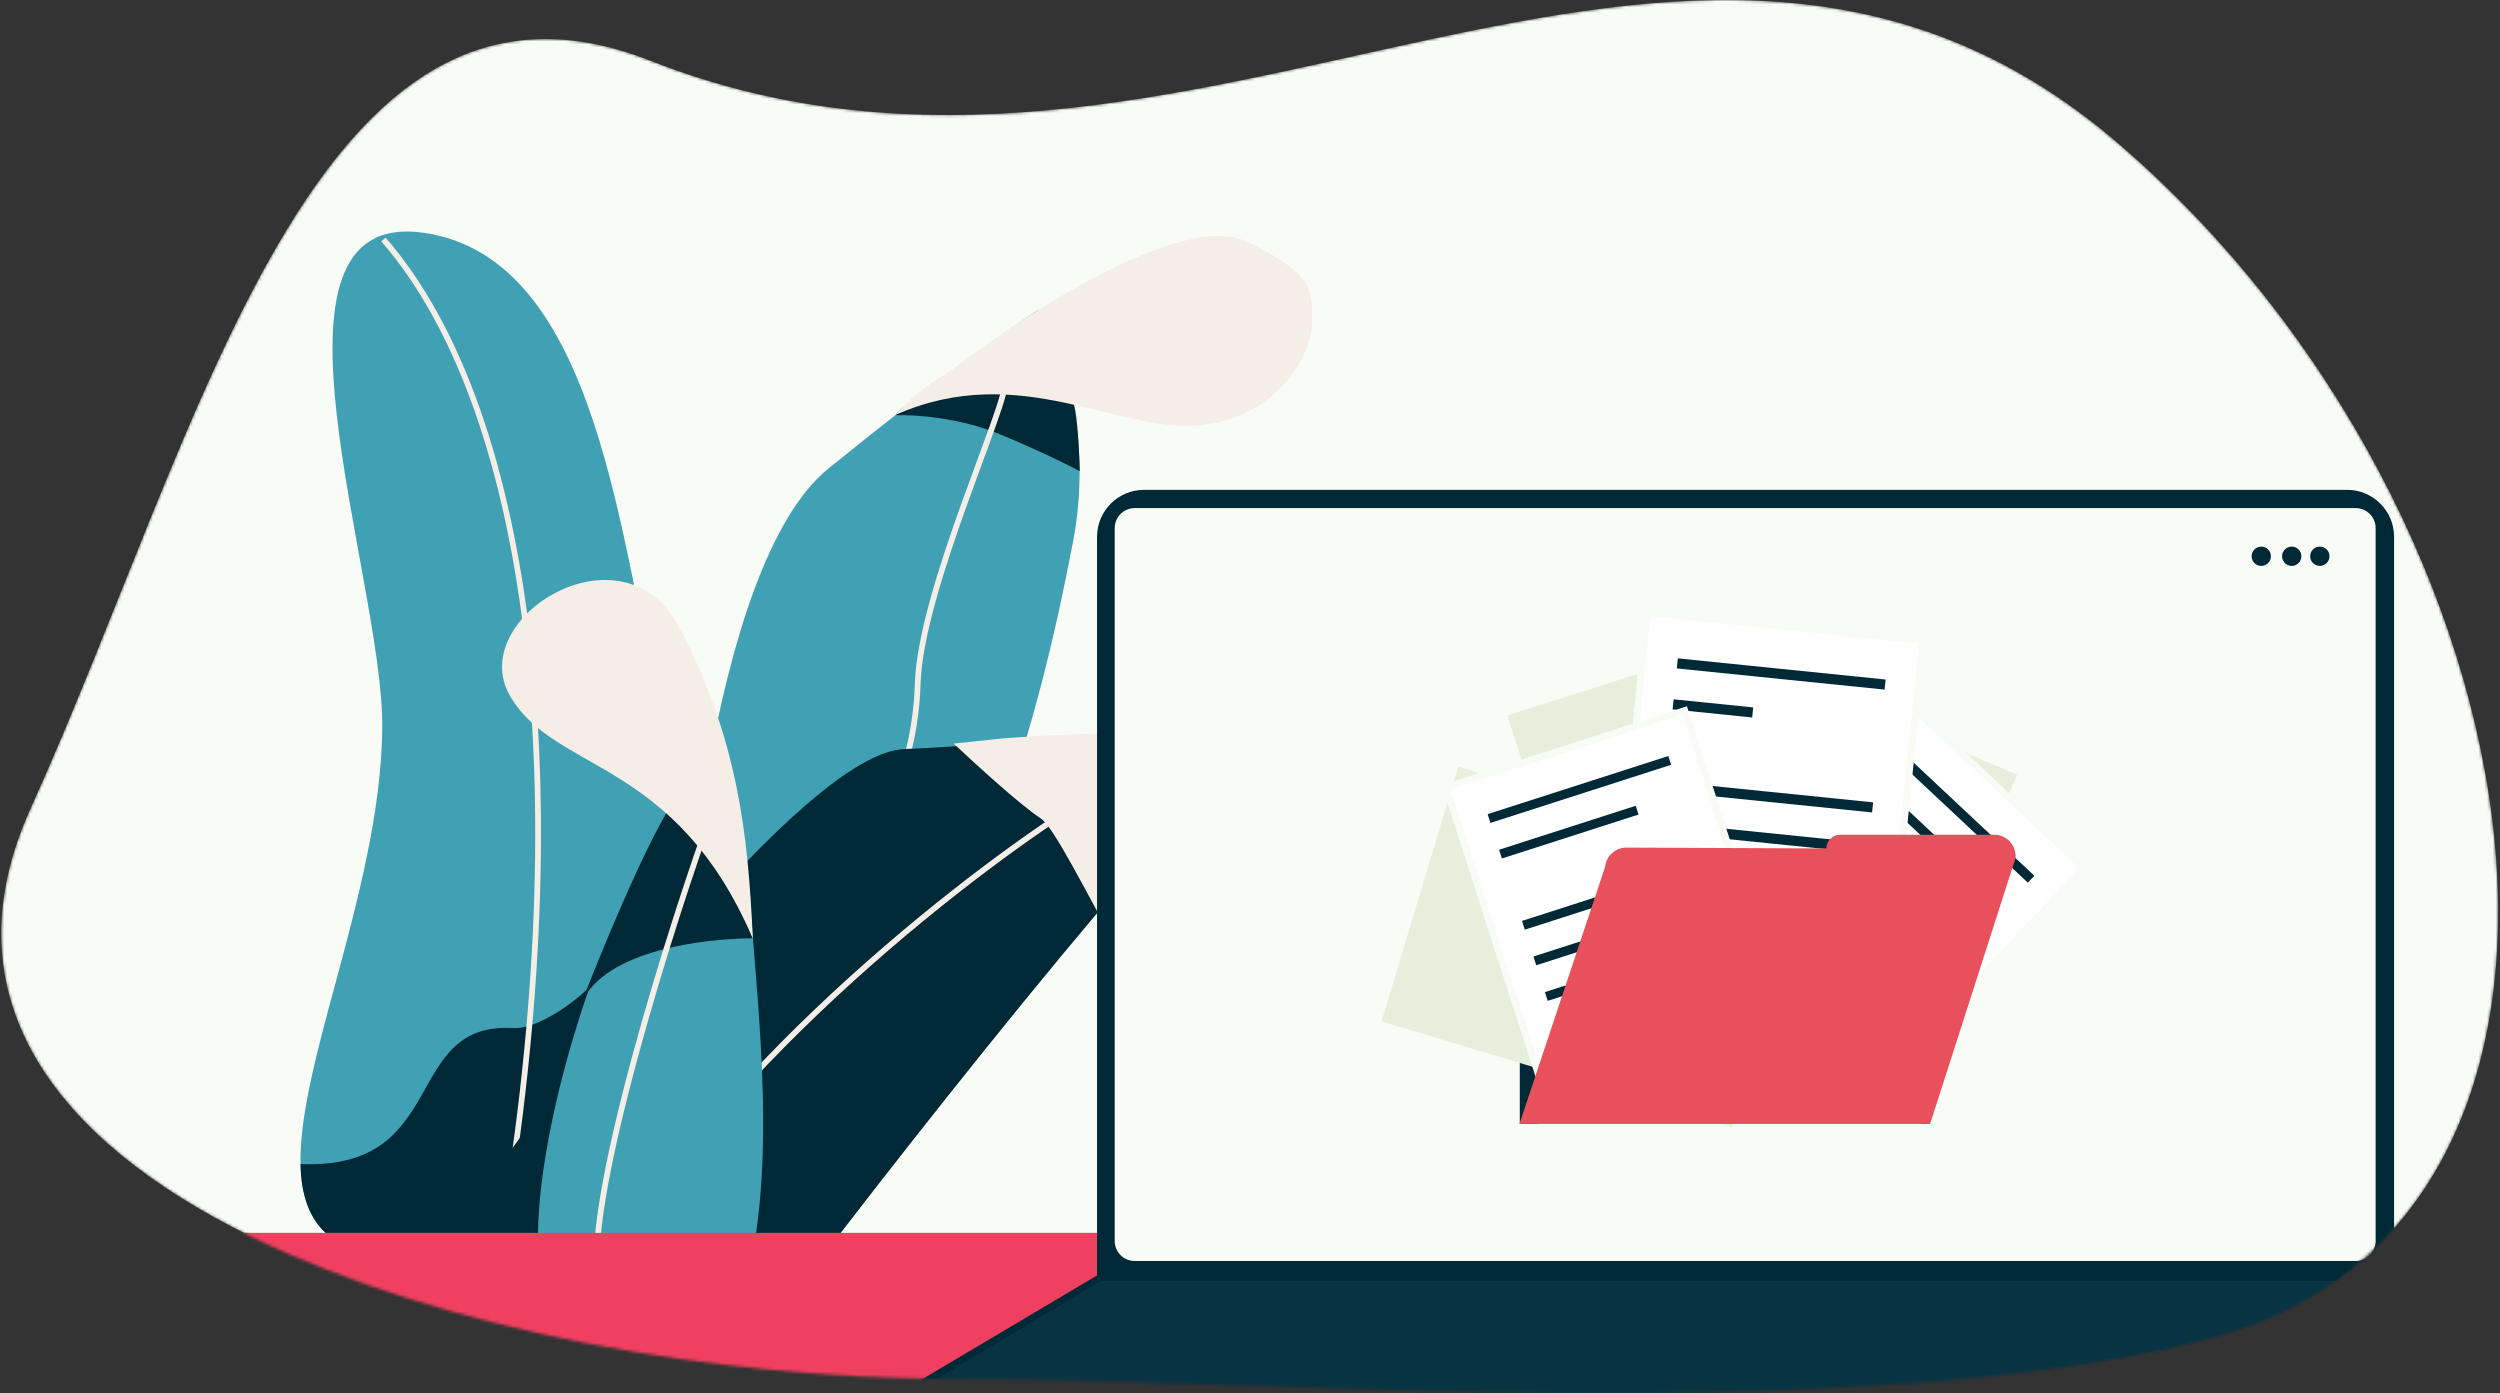 <svg width="874" height="487" viewBox="0 0 874 487" fill="none" xmlns="http://www.w3.org/2000/svg"><rect x="0" y="0" width="874" height="487" fill="#333333" stroke="none"/><mask id="mask0" mask-type="alpha" maskUnits="userSpaceOnUse" x="0" y="0" width="874" height="487"><path d="M333.319 481.999C439.129 481.999 652.712 499.783 772.842 467.912C927.414 426.904 893.472 181.759 740.702 50.277C587.932 -81.206 416.112 95.476 227.308 21.192C109.99 -24.966 70.755 149.997 10.649 282.732C-49.458 415.466 168.075 481.999 333.319 481.999Z" fill="#F9FBF6"/></mask><g mask="url(#mask0)"><path d="M333.319 481.999C439.129 481.999 652.712 499.783 772.842 467.912C927.414 426.904 893.472 181.759 740.702 50.277C587.932 -81.206 416.112 95.476 227.308 21.192C109.99 -24.966 70.755 149.997 10.649 282.732C-49.458 415.466 168.075 481.999 333.319 481.999Z" fill="#F9FBF6"/><path d="M231.987 254.122C244.168 304.233 227.904 435.336 148.29 439.469C60.914 444.005 132.863 341.861 133.638 254.371C134.102 201.987 85.96 72.67 147.907 81.352C209.855 90.034 216.761 191.482 231.987 254.122Z" fill="#40A1B5"/><path d="M241.212 338.167C233.858 391.78 200.898 436.734 148.286 439.466C116.019 441.141 105.48 428.267 105.061 406.955C157.729 409.151 140.123 356.884 179.738 359.417C193.387 360.29 244.895 326.345 231.984 254.118C236.115 271.114 244.987 310.652 241.212 338.167Z" fill="#002937"/><path d="M165.541 429.54C165.364 438.304 159.311 465.19 136.513 502.629" stroke="#002937" stroke-width="4.037"/><path d="M134.054 83.739C187.375 145.029 202.366 282.328 174.075 440.264" stroke="#F5EEE7" stroke-width="2"/><path d="M289.632 163.784C248.332 197.237 236.112 335.6 235.165 400.6C333.322 398.367 365.162 240.383 374.954 190.362C382.788 150.344 370.144 119.065 362.843 108.428C355.647 112.941 330.931 130.331 289.632 163.784Z" fill="#40A1B5"/><path d="M349.792 151.914C335.354 145.88 319.284 144.911 313.054 145.18C324.369 129.714 372.098 138.466 374.511 139.577C376.442 140.467 377.29 156.72 377.472 164.736C374.261 162.976 364.23 157.947 349.792 151.914Z" fill="#002937"/><path d="M351.52 132.652C352.804 140.523 321.792 206.087 320.821 239.189C319.255 292.554 279.937 325.246 275.675 356.917" stroke="#F5EEE7" stroke-width="2"/><path d="M316.13 261.882C281.481 263.198 196.225 375.371 157.928 431.293C189.15 450.588 253.736 485.982 262.31 473.203C273.027 457.23 380.422 316.879 432.04 265.105C419.303 250.699 359.441 260.237 316.13 261.882Z" fill="#002937"/><path d="M372.902 283.603C330.743 310.989 238.153 384.353 205.066 458.721" stroke="#F5EEE7" stroke-width="2"/><path d="M455.471 342.343C456.228 324.833 451.689 270.704 436.846 261.383C425.553 254.292 377.063 256.1 350.82 258.12L333.425 259.961C340.546 266.703 356.608 281.38 363.889 286.153C372.991 292.12 408.712 376.839 430.153 385.084C451.593 393.329 454.714 359.853 455.471 342.343Z" fill="#F5EEE7"/><path d="M435.4 84.29C413.372 74.124 358.519 109.56 333.846 128.549C333.601 129.333 322.546 134.272 312.974 145.088C357.062 125.48 392.002 152.343 421.08 148.494C450.158 144.645 459.486 119.671 458.714 112.203C457.943 104.735 462.935 96.997 435.4 84.29Z" fill="#F5EEE7"/><path d="M190.675 448.37C181.578 431.042 196.258 343.808 239.856 273.748C246.067 283.4 261.122 302.034 262.688 321.673C266.212 365.863 272.427 422.8 255.791 463.981C218.006 534.952 192.862 452.535 190.675 448.37Z" fill="#40A1B5"/><path d="M203.031 351.139C211.031 332.028 246.603 328.084 263.22 328.032L241.455 274.167C239.353 272.586 228.729 285.805 203.031 351.139C202.915 351.416 202.805 351.696 202.701 351.979C202.811 351.698 202.921 351.418 203.031 351.139Z" fill="#002937"/><path d="M246.493 290.836C232.15 331.218 198.269 439.528 211.57 454.612" stroke="#F5EEE7" stroke-width="2"/><path d="M263.191 328.129C235.853 264.686 193.912 270.387 178.272 243.221C162.633 216.055 217.807 181.818 237.481 219.293C257.944 258.271 261.528 291.648 263.191 328.129Z" fill="#F5EEE7"/><rect x="37.703" y="431" width="799.583" height="55.946" fill="#F04060"/><path d="M830.97 454.669C834.284 454.668 836.97 451.982 836.97 448.669V187.681C836.97 178.602 829.617 171.248 820.537 171.248H399.958C390.878 171.248 383.525 178.602 383.525 187.681V454.68L830.97 454.669Z" fill="#002937"/><path d="M280.113 507.251L384.335 445.416L387.302 431.923C387.449 431.253 388.212 430.927 388.798 431.283L422.564 451.795C422.721 451.891 422.901 451.941 423.085 451.941L832.814 451.146C833.816 451.144 834.198 452.453 833.352 452.99L745.17 508.955C745.01 509.057 744.824 509.111 744.634 509.111H280.624C279.607 509.111 279.239 507.77 280.113 507.251Z" fill="#002937"/><path d="M819.437 447.764H385.054L245.229 530.946H685.714L819.437 447.764Z" fill="#083342"/><path d="M396.698 177.631H823.522C827.388 177.631 830.522 180.765 830.522 184.631V433.849C830.522 437.715 827.388 440.849 823.522 440.849H396.698C392.832 440.849 389.698 437.715 389.698 433.849V184.631C389.698 180.765 392.832 177.631 396.698 177.631Z" fill="#F9FBF6"/><path d="M787.169 194.465C787.169 196.333 788.677 197.841 790.545 197.841C792.412 197.841 793.92 196.333 793.92 194.465C793.92 192.598 792.412 191.09 790.545 191.09C788.677 191.09 787.169 192.609 787.169 194.465Z" fill="#002937"/><path d="M807.632 194.465C807.632 196.333 809.14 197.841 811.008 197.841C812.875 197.841 814.383 196.333 814.383 194.465C814.383 192.598 812.875 191.09 811.008 191.09C809.14 191.09 807.632 192.609 807.632 194.465Z" fill="#002937"/><path d="M797.808 194.465C797.808 196.333 799.316 197.841 801.183 197.841C803.051 197.841 804.559 196.333 804.559 194.465C804.559 192.598 803.051 191.09 801.183 191.09C799.327 191.09 797.808 192.609 797.808 194.465Z" fill="#002937"/><path d="M531.32 392.938V293.828C531.32 289.549 534.795 286.073 539.075 286.073H666.603C670.835 286.073 674.24 289.501 674.24 293.71V392.962H531.32V392.938Z" fill="#002937"/><path d="M672.065 289.312H537.845V392.962H672.065V289.312Z" fill="white"/><path d="M670.055 283.543H545.009V387.192H670.055V283.543Z" fill="#E7EEDC"/><path d="M619.744 234.134L569.221 351.609L654.641 388.346L705.164 270.872L619.744 234.134Z" fill="#E7EEDC"/><path d="M483.012 357.066L605.458 393.941L632.272 304.906L509.825 268.03L483.012 357.066Z" fill="#E7EEDC"/><path d="M526.983 250.119L565.818 371.958L654.411 343.72L615.576 221.88L526.983 250.119Z" fill="#E7EEDC"/><path d="M576.56 333.017L662.372 241.418L728.506 303.374L642.694 394.972L576.56 333.017Z" fill="white" stroke="#F9FBF6" stroke-width="2.364"/><rect x="594.34" y="330.684" width="3.32" height="68.507" transform="rotate(-46.868 594.34 330.684)" fill="#002937"/><rect x="603.567" y="320.834" width="3.32" height="68.507" transform="rotate(-46.868 603.567 320.834)" fill="#002937"/><rect x="612.794" y="310.984" width="3.32" height="68.507" transform="rotate(-46.868 612.794 310.984)" fill="#002937"/><rect x="622.022" y="301.134" width="3.32" height="68.507" transform="rotate(-46.868 622.022 301.134)" fill="#002937"/><rect x="631.249" y="291.284" width="3.32" height="68.507" transform="rotate(-46.868 631.249 291.284)" fill="#002937"/><rect x="649.704" y="271.585" width="3.32" height="38.856" transform="rotate(-46.868 649.704 271.585)" fill="#002937"/><rect x="658.932" y="261.734" width="3.32" height="68.507" transform="rotate(-46.868 658.932 261.734)" fill="#002937"/><path d="M562.348 347.424L575.915 214.154L672.179 223.954L658.612 357.224L562.348 347.424Z" fill="white" stroke="#F9FBF6" stroke-width="2.364"/><rect x="575.998" y="333.887" width="3.54" height="73.031" transform="rotate(-84.187 575.998 333.887)" fill="#002937"/><rect x="577.455" y="319.572" width="3.54" height="73.031" transform="rotate(-84.187 577.455 319.572)" fill="#002937"/><rect x="578.913" y="305.258" width="3.54" height="73.031" transform="rotate(-84.187 578.913 305.258)" fill="#002937"/><rect x="580.37" y="290.943" width="3.54" height="73.031" transform="rotate(-84.187 580.37 290.943)" fill="#002937"/><rect x="581.827" y="276.629" width="3.54" height="73.031" transform="rotate(-84.187 581.827 276.629)" fill="#002937"/><rect x="584.741" y="248.001" width="3.54" height="27.961" transform="rotate(-84.187 584.741 248.001)" fill="#002937"/><rect x="586.198" y="233.687" width="3.54" height="73.031" transform="rotate(-84.187 586.198 233.687)" fill="#002937"/><path d="M542.724 390.888L505.525 275.248L588.997 248.397L626.196 364.037L542.724 390.888Z" fill="white" stroke="#F9FBF6" stroke-width="2.364"/><rect x="549.081" y="374.784" width="3.216" height="66.343" transform="rotate(-107.832 549.081 374.784)" fill="#002937"/><rect x="545.078" y="362.342" width="3.216" height="66.343" transform="rotate(-107.832 545.078 362.342)" fill="#002937"/><rect x="541.076" y="349.899" width="3.216" height="66.343" transform="rotate(-107.832 541.076 349.899)" fill="#002937"/><rect x="537.073" y="337.456" width="3.216" height="66.343" transform="rotate(-107.832 537.073 337.456)" fill="#002937"/><rect x="533.071" y="325.014" width="3.216" height="66.343" transform="rotate(-107.832 533.071 325.014)" fill="#002937"/><rect x="525.066" y="300.128" width="3.216" height="50.177" transform="rotate(-107.832 525.066 300.128)" fill="#002937"/><rect x="521.063" y="287.686" width="3.216" height="66.343" transform="rotate(-107.832 521.063 287.686)" fill="#002937"/><path d="M704.62 299.999L674.76 392.938H531.201L561.133 303.12C561.511 299.242 564.774 296.287 568.675 296.311L638.492 296.618C638.492 293.97 640.643 291.818 643.291 291.818H697.126C701.547 291.795 705.022 295.601 704.62 299.999Z" fill="#E8505B"/></g></svg>